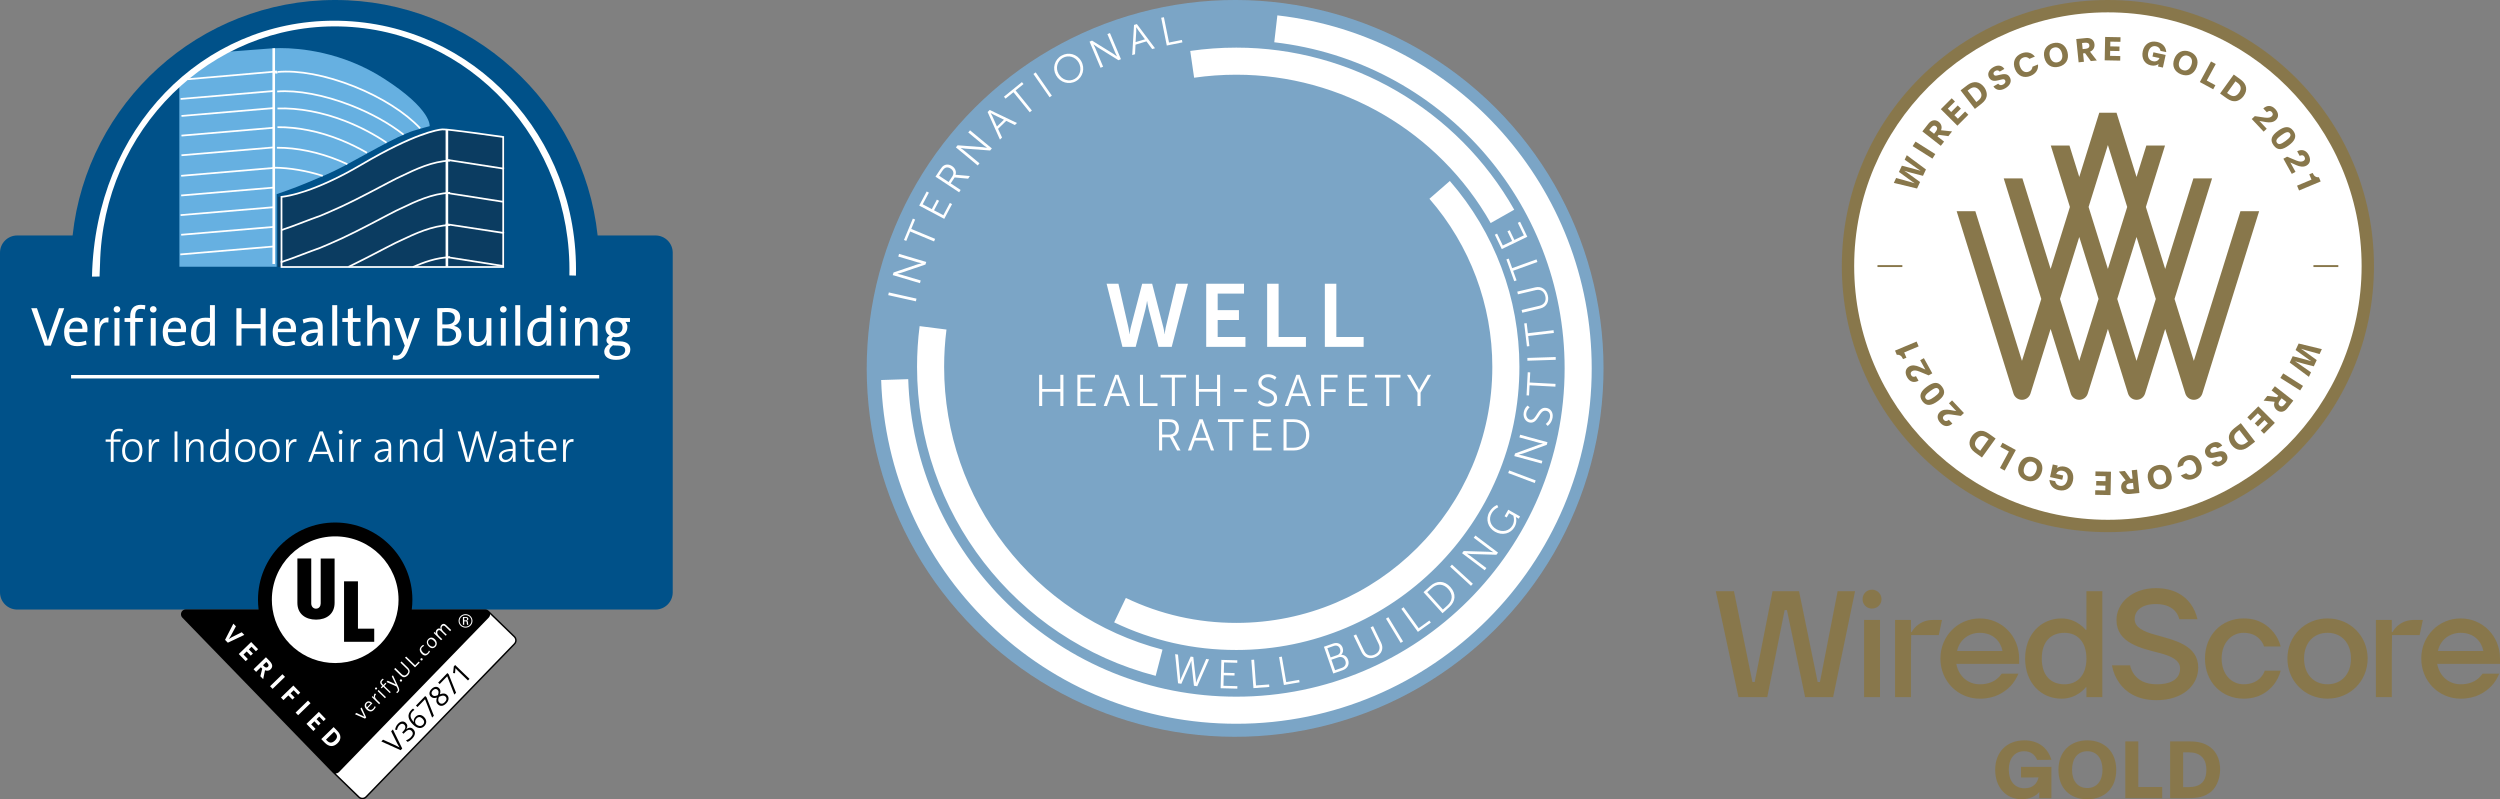 <?xml version="1.0" encoding="UTF-8"?><svg id="a" xmlns="http://www.w3.org/2000/svg" viewBox="0 0 800.757 256"><rect x="0" y="0" width="800.757" height="256" fill="#808080" stroke="none"/><g><path d="M634.131,198.09c-7.032,0-12.61,5.625-12.61,12.851s5.578,12.85,12.61,12.85c4.896,0,7.854-2.036,9.795-3.977,1.115-1.163,1.939-2.521,2.571-4.025h-5.337c-.434,.631-.969,1.213-1.598,1.698-1.116,.922-2.911,1.697-5.431,1.697-3.638,0-6.742-2.425-7.518-6.547h20.124v-1.696c0-7.226-5.578-12.851-12.607-12.851m-7.274,10.425c.775-3.685,3.878-5.818,7.274-5.818,4.412,0,6.739,2.91,7.273,5.818h-14.547Zm41.434-6.788h-.242c-.532-.631-1.212-1.26-1.988-1.794-1.309-.922-3.249-1.843-5.769-1.843-6.548,0-11.64,5.092-11.64,12.851s5.092,12.85,11.64,12.85c2.521,0,4.461-.873,5.769-1.795,.776-.533,1.456-1.163,1.988-1.842h.242v3.151h5.092v-33.944h-5.092v12.365Zm-7.03,17.457c-4.414,0-7.274-2.861-7.274-8.243s2.86-8.244,7.274-8.244c4.122,0,7.03,2.862,7.03,8.244s-2.908,8.243-7.03,8.243m-72.652-29.823h5.576l-7.03,33.944h-8.971l-5.82-27.883h-.729l-5.575,27.883h-9.213l-7.273-33.944h5.819l5.917,29.096h.726l5.723-29.096h8.486l5.965,29.096h.726l5.674-29.096Zm14.043,2.57c0,1.699-1.357,3.007-3.056,3.007s-3.006-1.309-3.006-3.007,1.311-3.055,3.006-3.055,3.056,1.358,3.056,3.055m-5.575,6.644h5.092v24.731h-5.092v-24.731Zm16.797,1.939c-.679,.614-1.196,1.26-1.552,1.94h-.242v-3.879h-5.091v24.73h5.091v-13.335l.074-6.546h8.845l1.022-4.848h-2.91c-2.004,0-3.75,.646-5.236,1.939m97.723,10.421c0,5.044,3.152,8.244,7.03,8.244,2.764,0,4.461-1.067,5.48-2.182,.582-.631,1.018-1.358,1.309-2.182h5.091c-.438,1.697-1.211,3.2-2.23,4.509-1.795,2.183-4.657,4.461-9.651,4.461-7.03,0-12.366-5.333-12.366-12.85s5.336-12.85,12.366-12.85c4.994,0,7.807,2.279,9.651,4.511,1.018,1.309,1.792,2.764,2.23,4.461h-5.333c-.244-.824-.68-1.552-1.263-2.182-.968-1.116-2.569-2.182-5.284-2.182-3.878,0-7.03,3.2-7.03,8.243m89.161,0c0-7.225-5.578-12.85-12.607-12.85s-12.61,5.625-12.61,12.85,5.578,12.85,12.61,12.85c4.896,0,7.854-2.036,9.794-3.976,1.116-1.164,1.941-2.521,2.571-4.025h-5.335c-.435,.631-.97,1.213-1.599,1.697-1.116,.922-2.91,1.698-5.431,1.698-3.638,0-6.742-2.426-7.518-6.547h20.125v-1.697Zm-19.882-2.425c.775-3.685,3.878-5.818,7.274-5.818,4.412,0,6.739,2.91,7.273,5.818h-14.547Zm-76.775,5.334c0,5.577-4.848,10.426-13.335,10.426-6.401,0-10.037-2.764-11.977-5.577-1.164-1.6-1.939-3.491-2.327-5.576h5.818c.244,1.164,.728,2.182,1.408,3.055,1.164,1.503,3.249,3.007,7.079,3.007,5.383,0,7.518-2.182,7.518-5.092,0-2.667-2.862-3.927-6.451-4.897-5.963-1.552-13.917-3.152-13.917-10.62,0-5.286,4.85-10.182,12.608-10.182,5.916,0,9.311,2.521,11.105,4.994,1.067,1.455,1.794,3.103,2.23,4.946h-5.819c-.242-.922-.629-1.698-1.212-2.425-1.018-1.212-2.859-2.425-6.303-2.425-4.606,0-6.788,2.183-6.788,4.85,0,2.619,2.86,3.976,6.449,4.946,5.965,1.746,13.917,3.2,13.917,10.571m41.414-15.76c-7.226,0-12.852,5.625-12.852,12.85s5.626,12.85,12.852,12.85,12.849-5.624,12.849-12.85-5.624-12.85-12.849-12.85m0,21.094c-4.412,0-7.516-3.2-7.516-8.244s3.104-8.243,7.516-8.243,7.515,3.2,7.515,8.243-3.104,8.244-7.515,8.244m22.379-18.67c1.486-1.293,3.231-1.939,5.236-1.939h2.909l-1.022,4.848h-8.844l-.074,6.547v13.336h-5.09v-24.731h5.09v3.88h.243c.356-.68,.873-1.327,1.552-1.941" fill="#88774b"/><path d="M639.065,246.554c0-5.627,3.667-9.421,9.345-9.421,4.404,0,7.511,2.343,8.656,6.238l-4.557,.025c-.764-1.757-2.113-2.775-4.176-2.775-3.081,0-4.914,2.393-4.914,5.882,0,3.615,1.859,5.983,5.016,5.983,2.801,0,4.074-1.578,4.507-3.488-.815,.025-1.502,.025-2.343,.025h-3.259v-3.386h9.726v10.032h-3.896v-.968c0-.407,.025-.764,.025-1.018h-.025c-1.018,1.272-3.004,2.316-5.626,2.316-5.016,0-8.479-3.819-8.479-9.445m20.265,.026c0,5.881,3.692,9.42,9.216,9.42,5.602,0,9.293-3.539,9.293-9.42,0-5.755-3.742-9.447-9.267-9.447s-9.243,3.692-9.243,9.447m14.105,.025c0,3.513-1.832,5.805-4.863,5.805-3.056,0-4.889-2.292-4.889-5.805,0-3.667,1.833-5.983,4.889-5.983,3.03,0,4.863,2.316,4.863,5.983m7.306,9.064h11.814v-3.59h-7.639v-14.615h-4.175v18.204Zm14.358,0h4.48c3.361,0,5.78-.102,7.842-1.528,2.266-1.222,3.692-4.507,3.692-7.638,0-5.576-3.463-8.81-8.86-9.014-.687-.025-1.934-.025-2.623-.025h-4.531v18.204Zm4.175-3.539v-11.152h1.68c.968,0,1.782,.102,2.469,.331,2.113,.688,3.285,2.419,3.285,5.22,0,2.979-1.146,4.633-3.285,5.27-.737,.229-1.654,.332-2.724,.332h-1.426Z" fill="#88774b"/><g><path d="M675.165,0c-47.067,0-85.223,38.156-85.223,85.224s38.155,85.224,85.223,85.224,85.224-38.156,85.224-85.224S722.233,0,675.165,0" fill="#88774b"/><path d="M675.165,3.956c44.812,0,81.268,36.457,81.268,81.268s-36.456,81.268-81.268,81.268-81.267-36.458-81.267-81.268S630.354,3.956,675.165,3.956" fill="#fff"/><path d="M717.619,67.656l-14.932,47.938-6.18-19.844,12.026-38.61h-5.986l-9.033,29-6.181-19.844,6.127-19.672h-5.986l-3.134,10.063-6.411-20.579h-5.528l-6.409,20.578-3.134-10.061h-5.987l6.127,19.67-6.181,19.845-9.033-28.999h-5.987l12.028,38.609-6.181,19.844-14.931-47.938h-5.986l18.189,58.396c.373,1.194,1.477,2.007,2.728,2.007s2.356-.813,2.728-2.007l6.446-20.694,6.446,20.694c.373,1.194,1.478,2.007,2.729,2.007s2.355-.813,2.728-2.007l6.446-20.695,6.447,20.695c.372,1.194,1.477,2.007,2.728,2.007s2.357-.813,2.729-2.007l6.446-20.694,6.445,20.694c.373,1.194,1.477,2.007,2.728,2.007s2.357-.813,2.73-2.007l18.189-58.396h-5.987Zm-51.628,47.938l-6.181-19.844,6.181-19.845,6.181,19.844-6.181,19.845Zm2.993-49.299l6.181-19.844,6.181,19.845-6.181,19.843-6.181-19.844Zm15.355,49.299l-6.181-19.845,6.181-19.844,6.181,19.845-6.181,19.844Z" fill="#88774b"/><g><g><path d="M606.599,58.586l.737-1.578c1.143,.304,2.264,.654,3.418,.962l.813,.218c.689,.184,.875,.258,1.632,.497l.017-.039c-.716-.473-.721-.464-2.093-1.464l-2.885-2.102,.938-2.004,3.283,.852c1.097,.281,2.047,.551,2.638,.748l.018-.039c-.653-.386-.835-.541-1.438-.961l-3.604-2.519,.675-1.445c2.058,1.518,4.087,3.047,6.145,4.564l-.955,2.043-4.191-1.091c-.652-.166-.529-.132-1.722-.504l-.013,.028c.807,.504,.841,.555,1.438,.985l3.559,2.567-.973,2.08c-2.488-.596-4.949-1.203-7.437-1.798" fill="#88774b"/><rect x="615.401" y="44.334" width="1.719" height="7.496" transform="translate(246.374 543.333) rotate(-57.707)" fill="#88774b"/><path d="M615.741,42.089l1.705-2.18c.387-.495,.852-1.09,1.625-1.311,.634-.183,1.317-.034,1.886,.411,1.032,.808,1.086,1.862,.781,2.713l3.517,.369-1.188,1.52-3.105-.419-.394,.503,2.131,1.666-1.052,1.346-5.905-4.618Zm4.339,0c.497-.636,.539-1.215,.017-1.623-.561-.439-1.078-.204-1.633,.506l-.523,.669,1.544,1.208,.594-.76Z" fill="#88774b"/><polygon points="621.653 34.964 625.137 31.481 626.176 32.518 623.892 34.801 624.967 35.876 627.065 33.778 628.088 34.801 625.99 36.899 627.116 38.025 629.429 35.713 630.467 36.751 626.953 40.263 621.653 34.964" fill="#88774b"/><path d="M627.982,28.94l1.479-1.139c.225-.173,.631-.487,.862-.651,1.813-1.29,3.754-1.105,5.156,.714,.787,1.021,1.147,2.452,.715,3.419-.314,.984-1.078,1.624-2.175,2.469l-1.462,1.127-4.575-5.939Zm5.513,3.377c.349-.269,.623-.532,.806-.793,.537-.745,.495-1.573-.253-2.545-.703-.913-1.521-1.184-2.383-.877-.282,.098-.574,.27-.889,.513l-.548,.422,2.802,3.639,.465-.358Z" fill="#88774b"/><path d="M638.497,27.685l1.525-.88c.426,.529,.985,.617,1.657,.229,.599-.347,.826-.877,.563-1.33-.256-.445-.655-.36-1.469-.157l-.518,.13c-1.323,.328-2.435,.413-3.132-.794-.666-1.154-.15-2.504,1.329-3.358,1.416-.817,2.764-.663,3.551,.553l-1.489,.859c-.373-.438-.845-.541-1.435-.201-.544,.315-.687,.76-.466,1.141,.251,.436,.638,.395,1.221,.252l.584-.143c1.495-.367,2.606-.475,3.318,.76,.718,1.243,.124,2.627-1.428,3.522-1.561,.902-3.006,.683-3.81-.584" fill="#88774b"/><path d="M645.419,22.155c-.897-2.194-.047-4.185,2.06-5.047,1.679-.688,3.258-.291,4.302,1.015l-1.733,.721c-.566-.551-1.268-.716-2.035-.402-1.165,.476-1.502,1.646-.93,3.043,.547,1.34,1.604,1.927,2.769,1.45,.727-.297,1.089-.854,1.161-1.563l1.776-.727c.15,1.639-.699,2.972-2.388,3.663-2.106,.862-4.066,.088-4.984-2.154" fill="#88774b"/><path d="M654.825,18.513c-.565-2.303,.57-4.147,2.771-4.687,2.211-.543,4.071,.567,4.636,2.87,.577,2.355-.553,4.133-2.795,4.682-2.211,.543-4.035-.511-4.613-2.865m5.647-1.374c-.36-1.467-1.321-2.214-2.533-1.917-1.222,.3-1.73,1.407-1.37,2.874,.346,1.406,1.304,2.143,2.527,1.843,1.212-.297,1.721-1.394,1.376-2.8" fill="#88774b"/><path d="M665.033,12.505l2.754-.281c.626-.064,1.377-.14,2.071,.263,.571,.332,.937,.927,1.01,1.647,.133,1.304-.589,2.073-1.416,2.442l2.17,2.793-1.919,.195-1.849-2.53-.636,.065,.274,2.691-1.7,.173-.76-7.458Zm3.006,3.129c.803-.082,1.25-.454,1.183-1.111-.073-.71-.6-.919-1.496-.828l-.846,.085,.199,1.95,.96-.097Z" fill="#88774b"/><polygon points="674.284 11.832 679.209 11.929 679.179 13.396 675.951 13.332 675.922 14.852 678.888 14.911 678.859 16.356 675.894 16.298 675.863 17.891 679.132 17.955 679.104 19.422 674.136 19.325 674.284 11.832" fill="#88774b"/><path d="M686.333,16.395c.494-2.265,2.302-3.471,4.588-2.973,1.773,.386,2.818,1.603,2.938,3.271l-1.837-.389c-.153-.775-.607-1.303-1.438-1.483-1.24-.271-2.188,.532-2.494,1.937-.317,1.455,.223,2.571,1.494,2.848,1.128,.245,1.779-.278,2.12-1.009-.33-.062-.607-.122-.945-.195l-1.312-.286,.297-1.363,3.916,.853-.881,4.039-1.568-.343,.085-.389c.036-.164,.078-.305,.1-.407l-.009-.002c-.521,.423-1.412,.669-2.468,.439-2.019-.44-3.078-2.281-2.585-4.546" fill="#88774b"/><path d="M696.442,18.83c.85-2.212,2.833-3.08,4.947-2.269,2.125,.815,3.02,2.787,2.172,4.999-.868,2.261-2.809,3.078-4.963,2.252-2.124-.815-3.022-2.72-2.156-4.982m5.421,2.09c.54-1.41,.177-2.571-.988-3.018-1.174-.451-2.222,.169-2.762,1.58-.518,1.351-.151,2.502,1.024,2.953,1.165,.446,2.208-.165,2.726-1.515" fill="#88774b"/><polygon points="708.2 19.689 709.71 20.511 706.835 25.799 709.598 27.301 708.892 28.6 704.618 26.276 708.2 19.689" fill="#88774b"/><path d="M715.476,23.873l1.513,1.092c.229,.165,.646,.466,.869,.641,1.753,1.367,2.131,3.281,.787,5.143-.755,1.045-2.021,1.798-3.072,1.661-1.032-.021-1.864-.57-2.986-1.38l-1.495-1.079,4.385-6.077Zm-1.663,6.245c.357,.258,.688,.445,.989,.546,.868,.302,1.649,.027,2.366-.968,.675-.935,.7-1.795,.161-2.533-.174-.243-.422-.473-.744-.706l-.561-.405-2.687,3.722,.476,.343Z" fill="#88774b"/><path d="M722.23,37.198c1.18,.185,1.653,.26,3.151,.464,1.203,.164,1.832-.009,2.268-.417,.435-.409,.429-.906,.02-1.342-.494-.528-1.076-.412-1.581,.061l-1.147-1.222c1.199-1.112,2.636-1.081,3.813,.172,1.154,1.231,1.207,2.59,.191,3.543-.817,.767-1.969,.857-3.215,.646-.9-.147-1.392-.274-2.042-.354,.165,.161,.266,.268,.43,.443l1.921,2.048-.992,.932-3.801-4.05,.985-.925Z" fill="#88774b"/><path d="M729.66,41.907c1.73-1.261,3.522-1.881,4.901,.008,1.379,1.89,.241,3.409-1.488,4.67-1.881,1.372-3.483,1.812-4.842-.053-1.36-1.864-.452-3.253,1.43-4.625m2.346,3.287c1.424-1.038,1.979-1.755,1.453-2.476-.525-.72-1.377-.41-2.801,.628-1.381,1.007-1.846,1.67-1.327,2.382,.519,.712,1.293,.472,2.674-.535" fill="#88774b"/><path d="M732.556,50.185c1.099,.469,1.538,.657,2.942,1.221,1.126,.453,1.777,.44,2.299,.15,.522-.29,.638-.773,.348-1.295-.35-.632-.943-.663-1.548-.328l-.813-1.466c1.435-.784,2.821-.403,3.654,1.101,.818,1.476,.538,2.806-.68,3.481-.98,.544-2.12,.349-3.276-.16-.836-.363-1.283-.607-1.893-.843,.121,.196,.192,.324,.309,.535l1.362,2.456-1.192,.661-2.693-4.856,1.182-.656Z" fill="#88774b"/><path d="M740.372,57.529l-.71-1.692,1.092-.458,.065,.155c.386,.919,1.082,1.332,1.926,1.227l.568,1.355-6.914,2.9-.65-1.547,4.623-1.939Z" fill="#88774b"/></g><g><path d="M743.697,111.83l-.737,1.577c-1.143-.303-2.264-.654-3.418-.961l-.813-.218c-.689-.184-.875-.259-1.632-.497l-.017,.038c.716,.473,.721,.464,2.093,1.465l2.885,2.101-.938,2.005-3.283-.852c-1.097-.282-2.047-.552-2.638-.748l-.018,.038c.653,.386,.835,.541,1.438,.962l3.604,2.519-.675,1.444c-2.058-1.517-4.087-3.046-6.145-4.564l.955-2.042,4.191,1.091c.652,.166,.529,.131,1.722,.504l.013-.028c-.807-.505-.841-.555-1.438-.985l-3.559-2.567,.973-2.08c2.488,.595,4.949,1.202,7.437,1.798" fill="#88774b"/><rect x="733.176" y="118.585" width="1.719" height="7.496" transform="translate(238.463 677.473) rotate(-57.707)" fill="#88774b"/><path d="M734.554,128.326l-1.705,2.181c-.387,.495-.852,1.089-1.625,1.311-.634,.183-1.317,.034-1.886-.411-1.032-.808-1.086-1.862-.781-2.713l-3.517-.369,1.188-1.519,3.105,.419,.394-.503-2.131-1.667,1.052-1.346,5.905,4.618Zm-4.339,0c-.497,.636-.539,1.216-.017,1.624,.561,.438,1.078,.204,1.633-.506l.523-.669-1.544-1.207-.594,.76Z" fill="#88774b"/><polygon points="728.643 135.452 725.16 138.935 724.121 137.898 726.404 135.615 725.33 134.54 723.232 136.638 722.209 135.615 724.307 133.517 723.18 132.391 720.868 134.703 719.829 133.665 723.343 130.152 728.643 135.452" fill="#88774b"/><path d="M722.314,141.476l-1.479,1.139c-.225,.172-.631,.486-.862,.65-1.813,1.29-3.754,1.106-5.156-.714-.787-1.021-1.147-2.451-.715-3.419,.314-.984,1.078-1.625,2.174-2.469l1.462-1.126,4.575,5.939Zm-5.513-3.377c-.349,.269-.623,.532-.806,.793-.537,.744-.495,1.572,.253,2.544,.703,.914,1.521,1.184,2.383,.877,.282-.098,.574-.27,.889-.513l.548-.422-2.802-3.638-.465,.358Z" fill="#88774b"/><path d="M711.798,142.731l-1.525,.88c-.426-.529-.985-.617-1.657-.229-.599,.347-.826,.877-.563,1.33,.256,.445,.655,.36,1.469,.157l.518-.13c1.323-.328,2.435-.413,3.132,.794,.666,1.154,.15,2.504-1.329,3.358-1.416,.817-2.764,.663-3.551-.553l1.489-.859c.373,.438,.845,.542,1.435,.201,.544-.315,.687-.76,.466-1.141-.251-.436-.638-.395-1.221-.252l-.584,.143c-1.495,.367-2.606,.475-3.318-.759-.718-1.244-.124-2.628,1.428-3.523,1.561-.902,3.006-.683,3.81,.584" fill="#88774b"/><path d="M704.877,148.261c.897,2.194,.047,4.185-2.06,5.047-1.679,.688-3.258,.291-4.302-1.015l1.733-.721c.566,.551,1.268,.716,2.035,.402,1.165-.476,1.502-1.646,.93-3.043-.547-1.34-1.604-1.927-2.769-1.45-.727,.297-1.089,.854-1.161,1.563l-1.776,.727c-.15-1.639,.699-2.972,2.388-3.663,2.106-.862,4.066-.088,4.984,2.154" fill="#88774b"/><path d="M695.47,151.903c.565,2.303-.571,4.147-2.771,4.687-2.211,.543-4.071-.567-4.636-2.87-.577-2.355,.553-4.133,2.795-4.682,2.211-.543,4.035,.511,4.613,2.865m-5.647,1.374c.36,1.467,1.321,2.215,2.533,1.917,1.222-.3,1.73-1.407,1.37-2.874-.346-1.406-1.304-2.143-2.527-1.843-1.212,.297-1.721,1.394-1.376,2.8" fill="#88774b"/><path d="M685.263,157.911l-2.754,.281c-.626,.063-1.377,.139-2.071-.263-.571-.332-.937-.927-1.01-1.647-.133-1.304,.589-2.073,1.416-2.441l-2.171-2.794,1.919-.195,1.849,2.53,.636-.065-.275-2.691,1.701-.173,.76,7.458Zm-3.006-3.13c-.803,.082-1.249,.454-1.183,1.111,.073,.71,.6,.919,1.496,.828l.845-.086-.199-1.95-.96,.097Z" fill="#88774b"/><polygon points="676.011 158.584 671.086 158.487 671.115 157.02 674.343 157.084 674.373 155.564 671.407 155.505 671.436 154.06 674.401 154.117 674.432 152.525 671.163 152.461 671.191 150.994 676.158 151.091 676.011 158.584" fill="#88774b"/><path d="M663.962,154.02c-.494,2.265-2.302,3.471-4.588,2.973-1.773-.386-2.818-1.603-2.938-3.271l1.837,.389c.153,.775,.607,1.303,1.438,1.483,1.24,.271,2.188-.532,2.494-1.937,.317-1.455-.223-2.571-1.494-2.848-1.128-.245-1.779,.278-2.12,1.009,.33,.062,.607,.122,.945,.195l1.312,.286-.297,1.363-3.916-.853,.881-4.039,1.568,.343-.085,.389c-.036,.164-.078,.305-.1,.408l.009,.002c.521-.423,1.412-.669,2.468-.439,2.019,.441,3.078,2.281,2.585,4.546" fill="#88774b"/><path d="M653.853,151.586c-.85,2.212-2.833,3.08-4.947,2.269-2.125-.815-3.02-2.787-2.172-4.999,.868-2.261,2.809-3.078,4.963-2.252,2.124,.815,3.022,2.72,2.156,4.982m-5.421-2.09c-.54,1.41-.177,2.571,.988,3.018,1.174,.451,2.222-.169,2.762-1.58,.518-1.351,.151-2.502-1.024-2.953-1.165-.446-2.208,.165-2.726,1.515" fill="#88774b"/><polygon points="642.095 150.727 640.584 149.905 643.46 144.617 640.697 143.115 641.403 141.816 645.677 144.14 642.095 150.727" fill="#88774b"/><path d="M634.819,146.542l-1.513-1.092c-.229-.165-.646-.466-.869-.641-1.753-1.367-2.131-3.281-.787-5.143,.755-1.045,2.021-1.798,3.072-1.661,1.032,.021,1.864,.57,2.986,1.38l1.495,1.079-4.385,6.077Zm1.663-6.245c-.357-.258-.688-.445-.989-.546-.868-.302-1.649-.027-2.366,.968-.675,.935-.7,1.796-.161,2.533,.174,.243,.422,.473,.744,.706l.561,.405,2.687-3.723-.476-.343Z" fill="#88774b"/><path d="M628.065,133.218c-1.18-.185-1.653-.26-3.151-.464-1.203-.164-1.832,.009-2.268,.417-.435,.409-.429,.906-.02,1.342,.494,.528,1.076,.412,1.581-.061l1.147,1.222c-1.199,1.112-2.636,1.081-3.813-.172-1.154-1.231-1.207-2.59-.191-3.543,.817-.767,1.969-.857,3.215-.646,.9,.147,1.392,.274,2.042,.354-.165-.161-.266-.268-.43-.443l-1.921-2.048,.992-.932,3.801,4.05-.985,.925Z" fill="#88774b"/><path d="M620.635,128.509c-1.73,1.261-3.522,1.881-4.901-.009-1.379-1.89-.241-3.408,1.488-4.67,1.881-1.372,3.483-1.813,4.842,.052,1.36,1.864,.452,3.254-1.43,4.626m-2.346-3.287c-1.424,1.038-1.979,1.755-1.453,2.475,.525,.721,1.377,.411,2.801-.627,1.381-1.007,1.846-1.67,1.327-2.383-.519-.711-1.293-.472-2.674,.536" fill="#88774b"/><path d="M617.739,120.23c-1.099-.469-1.538-.657-2.942-1.22-1.126-.453-1.777-.44-2.299-.15-.522,.289-.638,.772-.348,1.294,.35,.632,.943,.663,1.548,.328l.813,1.467c-1.435,.783-2.821,.402-3.654-1.101-.818-1.475-.538-2.805,.68-3.48,.98-.544,2.12-.35,3.276,.16,.836,.362,1.283,.607,1.893,.843-.121-.197-.192-.325-.309-.535l-1.362-2.457,1.192-.661,2.693,4.857-1.182,.655Z" fill="#88774b"/><path d="M609.923,112.886l.71,1.692-1.092,.459-.065-.156c-.386-.919-1.082-1.331-1.926-1.227l-.568-1.354,6.914-2.9,.65,1.548-4.623,1.938Z" fill="#88774b"/></g><rect x="741" y="84.914" width="7.968" height=".619" fill="#88774b"/><rect x="601.361" y="84.914" width="7.968" height=".619" fill="#88774b"/></g></g></g><g><path d="M209.96,75.42h-18.535C186.859,33.017,150.958,0,107.342,0S27.824,33.017,23.257,75.42H5.515c-3.046,0-5.515,2.469-5.515,5.515v108.792c0,3.046,2.469,5.515,5.515,5.515H209.96c3.046,0,5.515-2.469,5.515-5.515V80.936c0-3.046-2.469-5.515-5.515-5.515Z" fill="#005189"/><g><path d="M86.499,15.532l-14.456,1.116-14.609,10.119v.448l.033,58.217h31.144v-23.248s5.639-1.892,10.074-3.785h0c4.435-1.892,6.893-2.798,11.574-5.259h0c5.152-2.709,16.994-9.641,22.078-11.23h0c2.37-.741,5.28-1.499,5.28-1.499h0s.824-5.305-14.672-15.261h0c-13.453-8.643-27.077-9.747-33.159-9.747h0c-2.087,0-3.286,.13-3.286,.13" fill="#66b0e1"/><path d="M142.3,41.439c-.031,0-.059,.002-.084,.004h0c-1.795,.143-9.39,1.431-26.512,11.304h0c-16.99,9.797-26.502,10.295-26.648,10.302h0v22.435h72.493V43.876s-16.171-2.375-19.046-2.437h-.202Z" fill="#0b3c61"/><g><path d="M161.46,85.795H89.884v-23.013l.267-.014c.088-.004,8.934-.552,25.433-10.264,16.863-9.926,24.233-11.19,26.091-11.342,1.768-.131,18.82,2.329,19.545,2.434l.24,.035v42.162Zm-71.014-.562h70.452V44.12c-2.127-.307-17.561-2.527-19.177-2.395-1.3,.106-8.659,1.146-25.851,11.266-15.049,8.859-23.819,10.148-25.424,10.317v21.926Z" fill="#fff"/><rect x="88.134" y="22.991" width=".736" height=".562" fill="#fff"/><rect x="60.095" y="23.849" width="28.654" height=".562" transform="translate(-1.815 6.557) rotate(-4.984)" fill="#fff"/><rect x="57.788" y="30.137" width="30.038" height=".562" transform="translate(-2.321 6.296) rotate(-4.874)" fill="#fff"/><rect x="58.067" y="35.583" width="30.038" height=".562" transform="translate(-2.783 6.339) rotate(-4.874)" fill="#fff"/><rect x="58.067" y="41.879" width="30.038" height=".562" transform="translate(-3.318 6.362) rotate(-4.874)" fill="#fff"/><rect x="58.065" y="48.174" width="30.038" height=".562" transform="translate(-3.853 6.385) rotate(-4.874)" fill="#fff"/><rect x="57.97" y="54.756" width="30.038" height=".562" transform="translate(-4.412 6.4) rotate(-4.874)" fill="#fff"/><rect x="57.973" y="61.052" width="30.038" height=".562" transform="translate(-4.947 6.423) rotate(-4.874)" fill="#fff"/><rect x="57.79" y="67.347" width="30.038" height=".562" transform="translate(-5.483 6.431) rotate(-4.874)" fill="#fff"/><rect x="57.975" y="73.643" width="30.038" height=".562" transform="translate(-6.017 6.469) rotate(-4.874)" fill="#fff"/><rect x="57.697" y="79.939" width="30.038" height=".562" transform="translate(-6.553 6.468) rotate(-4.874)" fill="#fff"/><path d="M134.366,41.299c-4.657-4.994-12.312-9.852-21.004-13.33-8.941-3.579-17.859-5.267-24.466-4.632l-.054-.56c6.694-.646,15.707,1.059,24.73,4.67,8.765,3.508,16.495,8.417,21.206,13.468l-.411,.384Z" fill="#fff"/><path d="M129.078,43.327c-4.566-3.585-10.351-6.799-16.732-9.296-8.504-3.329-17.08-4.95-23.544-4.445l-.043-.561c6.54-.51,15.212,1.123,23.792,4.482,6.431,2.517,12.265,5.759,16.874,9.377l-.347,.443Z" fill="#fff"/><path d="M123.643,45.928c-3.826-2.62-8.318-4.979-12.989-6.821-7.283-2.871-15.022-4.324-21.772-4.08l-.02-.562c6.83-.245,14.646,1.22,21.998,4.119,4.709,1.856,9.239,4.235,13.1,6.879l-.318,.464Z" fill="#fff"/><path d="M117.392,49.181c-2.621-1.523-5.416-2.89-8.306-4.065-6.695-2.718-13.867-4.171-20.211-4.101l-.007-.562c6.436-.083,13.668,1.396,20.429,4.142,2.915,1.184,5.734,2.563,8.377,4.099l-.282,.486Z" fill="#fff"/><path d="M111.139,52.837c-.862-.398-1.741-.78-2.615-1.139-6.559-2.691-13.611-4.151-19.835-4.103l-.004-.562c.095-.001,.192-.001,.288-.001,6.234,0,13.24,1.468,19.765,4.145,.881,.362,1.768,.748,2.637,1.149l-.235,.511Z" fill="#fff"/><path d="M103.285,56.595c-5.117-1.634-10.566-2.56-15.342-2.607l.005-.562c4.831,.047,10.339,.983,15.508,2.633l-.171,.536Z" fill="#fff"/><rect x="151.923" y="43.246" width=".562" height="18.717" transform="translate(76.947 194.977) rotate(-81.205)" fill="#fff"/><rect x="151.645" y="53.917" width=".562" height="18.535" transform="translate(66.042 203.534) rotate(-81.118)" fill="#fff"/><rect x="151.831" y="63.759" width=".562" height="18.901" transform="translate(56.716 212.483) rotate(-81.291)" fill="#fff"/><rect x="151.923" y="74.613" width=".562" height="18.351" transform="translate(45.706 221.065) rotate(-81.029)" fill="#fff"/><path d="M90.192,73.98l-.177-.534c2.375-.788,4.762-1.698,7.071-2.579,1.763-.672,3.586-1.368,5.405-2.009,.829-.326,1.714-.701,2.774-1.177,5.811-2.465,11.553-5.496,17.105-8.428l1.815-.958c.825-.435,1.678-.885,2.52-1.302l1.396-.667c5.031-2.413,10.234-4.908,16.038-5.148l.023,.562c-5.688,.235-10.609,2.594-15.818,5.093l-1.393,.666c-.832,.411-1.682,.86-2.503,1.293l-1.815,.958c-5.562,2.937-11.314,5.973-17.143,8.446-1.063,.477-1.956,.855-2.803,1.188-1.822,.643-3.641,1.337-5.401,2.008-2.314,.883-4.707,1.796-7.094,2.587Z" fill="#fff"/><path d="M90.007,84.282l-.177-.534c2.383-.788,4.778-1.698,7.094-2.579,1.77-.672,3.6-1.368,5.425-2.01,.832-.326,1.72-.702,2.784-1.177,5.828-2.464,11.585-5.493,17.153-8.422l1.81-.952c.835-.439,1.698-.893,2.55-1.313l1.4-.668c5.048-2.413,10.268-4.908,16.092-5.148l.023,.562c-5.708,.235-10.645,2.595-15.873,5.093l-1.398,.666c-.842,.415-1.702,.867-2.534,1.305l-1.81,.952c-5.578,2.934-11.346,5.969-17.191,8.44-1.067,.477-1.962,.855-2.812,1.189-1.828,.643-3.655,1.337-5.421,2.009-2.322,.882-4.722,1.794-7.117,2.586Z" fill="#fff"/><path d="M111.764,85.723l-.244-.507c3.53-1.701,7.084-3.552,10.52-5.341l1.855-.965c.843-.439,1.715-.893,2.576-1.313l1.414-.668c5.1-2.413,10.373-4.907,16.255-5.147l.023,.562c-5.768,.235-10.756,2.595-16.037,5.094l-1.412,.666c-.85,.415-1.719,.867-2.559,1.304l-1.855,.965c-3.44,1.791-6.997,3.644-10.535,5.349Z" fill="#fff"/><path d="M132.335,85.799l-.226-.515c3.373-1.477,7.44-3.011,12.03-3.198l.023,.562c-4.497,.183-8.502,1.696-11.827,3.152Z" fill="#fff"/><polygon points="88.096 84.57 87.263 84.57 87.263 15.472 88.096 15.432 88.096 84.57" fill="#fff"/><rect x="142.724" y="41.536" width=".833" height="43.962" fill="#fff"/></g></g><g><g><path d="M16.278,110.713h-1.99l-4.283-11.994h1.83l2.683,7.8c.266,.746,.568,1.759,.799,2.612h.018c.231-.817,.533-1.812,.835-2.683l2.701-7.729h1.706l-4.3,11.994Z" fill="#fff"/><path d="M27.739,110.34c-.959,.337-1.99,.533-3.021,.533-2.719,0-4.176-1.421-4.176-4.531,0-2.63,1.475-4.62,3.98-4.62,2.47,0,3.501,1.652,3.501,3.643,0,.55-.054,1.048-.054,1.048h-5.774c-.036,2.168,.852,3.181,2.719,3.181,.87,0,1.741-.16,2.612-.48l.213,1.226Zm-1.35-5.047c.036-1.528-.728-2.363-1.972-2.363-1.155,0-2.025,.835-2.203,2.363h4.176Z" fill="#fff"/><path d="M34.705,103.304c-1.866-.338-2.754,1.03-2.754,3.856v3.554h-1.599v-8.831h1.546c0,.551-.054,1.368-.196,2.097h.036c.373-1.226,1.279-2.434,3.039-2.257l-.071,1.581Z" fill="#fff"/><path d="M37.46,100.123c-.587,0-1.066-.444-1.066-1.031s.479-1.048,1.066-1.048,1.066,.462,1.066,1.048c0,.569-.479,1.031-1.066,1.031Zm-.8,10.59v-8.831h1.599v8.831h-1.599Z" fill="#fff"/><path d="M45.758,103.126h-2.452v7.587h-1.599v-7.587h-1.812v-1.244h1.812v-.55c0-2.541,1.28-3.696,3.43-3.696,.711,0,1.421,.143,1.421,.143l-.142,1.35s-.657-.196-1.315-.196c-1.244,0-1.795,.711-1.795,2.292v.657h2.452v1.244Z" fill="#fff"/><path d="M49.085,100.123c-.587,0-1.066-.444-1.066-1.031s.479-1.048,1.066-1.048,1.066,.462,1.066,1.048c0,.569-.479,1.031-1.066,1.031Zm-.8,10.59v-8.831h1.599v8.831h-1.599Z" fill="#fff"/><path d="M59.32,110.34c-.959,.337-1.99,.533-3.021,.533-2.719,0-4.176-1.421-4.176-4.531,0-2.63,1.475-4.62,3.98-4.62,2.47,0,3.501,1.652,3.501,3.643,0,.55-.054,1.048-.054,1.048h-5.774c-.036,2.168,.852,3.181,2.719,3.181,.87,0,1.741-.16,2.612-.48l.213,1.226Zm-1.35-5.047c.036-1.528-.728-2.363-1.972-2.363-1.155,0-2.025,.835-2.203,2.363h4.176Z" fill="#fff"/><path d="M67.282,110.713c0-.497,.035-1.279,.142-1.794l-.036-.018c-.48,1.19-1.563,1.972-2.95,1.972-2.185,0-3.252-1.581-3.252-4.158,0-3.056,1.723-4.958,4.584-4.958,.462,0,.924,.018,1.475,.089v-4.105h1.581v12.971h-1.546Zm-.036-7.498c-.551-.124-1.066-.196-1.581-.196-1.67,0-2.79,1.013-2.79,3.554,0,1.901,.604,2.985,1.937,2.985,1.51,0,2.434-1.67,2.434-3.501v-2.843Z" fill="#fff"/><path d="M83.469,110.713v-5.526h-6.112v5.526h-1.635v-11.994h1.635v5.082h6.112v-5.082h1.634v11.994h-1.634Z" fill="#fff"/><path d="M94.539,110.34c-.959,.337-1.99,.533-3.021,.533-2.719,0-4.176-1.421-4.176-4.531,0-2.63,1.475-4.62,3.98-4.62,2.47,0,3.501,1.652,3.501,3.643,0,.55-.054,1.048-.054,1.048h-5.774c-.036,2.168,.852,3.181,2.719,3.181,.87,0,1.741-.16,2.612-.48l.213,1.226Zm-1.35-5.047c.036-1.528-.728-2.363-1.972-2.363-1.155,0-2.025,.835-2.203,2.363h4.176Z" fill="#fff"/><path d="M101.861,110.713c0-.622,0-1.261,.089-1.759h-.036c-.426,1.084-1.546,1.919-3.003,1.919s-2.452-.959-2.452-2.381c0-1.901,1.937-3.039,5.313-3.039v-.479c0-1.333-.48-2.008-1.866-2.008-.835,0-1.866,.267-2.683,.622l-.284-1.244c.941-.373,2.061-.621,3.145-.621,2.488,0,3.287,1.172,3.287,3.074v3.376c0,.835,.018,1.777,.053,2.541h-1.563Zm-.089-4.14c-2.896,0-3.732,.799-3.732,1.688,0,.764,.533,1.351,1.351,1.351,1.421,0,2.381-1.422,2.381-2.772v-.266Z" fill="#fff"/><path d="M106.41,110.713v-12.971h1.599v12.971h-1.599Z" fill="#fff"/><path d="M115.544,110.66c-.516,.124-1.191,.195-1.741,.195-1.813,0-2.381-.746-2.381-2.683v-5.047h-1.777v-1.244h1.777v-2.861l1.599-.444v3.305h2.452v1.244h-2.452v4.656c0,1.332,.266,1.723,1.208,1.723,.426,0,.853-.071,1.19-.142l.125,1.297Z" fill="#fff"/><path d="M123.238,110.713v-5.686c0-1.244-.338-1.99-1.51-1.99-1.457,0-2.505,1.493-2.505,3.447v4.229h-1.599v-12.971h1.599v4.194c0,.568-.036,1.279-.16,1.759l.036,.017c.515-1.208,1.599-1.99,3.074-1.99,2.025,0,2.665,1.261,2.665,2.825v6.166h-1.599Z" fill="#fff"/><path d="M130.969,111.46c-1.03,2.825-2.239,3.785-4.229,3.785-.48,0-.995-.106-.995-.106l.16-1.386s.533,.142,1.048,.142c.977,0,1.67-.515,2.328-2.221l.355-.959-3.341-8.831h1.83l1.67,4.62c.284,.852,.479,1.546,.693,2.257h.017c.16-.64,.498-1.652,.853-2.736l1.421-4.14h1.724l-3.536,9.578Z" fill="#fff"/><path d="M140.048,98.719s1.67-.071,3.27-.071c2.807,0,4.069,1.155,4.069,2.967,0,1.244-.728,2.31-1.99,2.754v.017c1.457,.285,2.399,1.262,2.399,2.772,0,1.581-1.155,3.607-4.691,3.607-.853,0-1.883-.035-3.056-.053v-11.994Zm1.635,5.189c.337,.018,.657,.018,1.226,.018,1.848,0,2.772-.747,2.772-2.061,0-1.066-.569-1.919-2.523-1.919-.444,0-1.013,.036-1.475,.053v3.909Zm0,5.455c.319,.053,1.03,.089,1.546,.089,1.99,0,2.843-.96,2.843-2.186,0-1.35-.906-2.114-3.181-2.114-.285,0-.924,0-1.208,.018v4.194Z" fill="#fff"/><path d="M155.847,110.713c0-.533,.035-1.332,.142-1.866h-.036c-.515,1.208-1.599,2.025-3.11,2.025-2.025,0-2.648-1.261-2.648-2.825v-6.166h1.581v5.686c0,1.244,.356,1.99,1.51,1.99,1.457,0,2.505-1.492,2.505-3.447v-4.229h1.599v8.831h-1.546Z" fill="#fff"/><path d="M161.214,100.123c-.587,0-1.066-.444-1.066-1.031s.479-1.048,1.066-1.048,1.066,.462,1.066,1.048c0,.569-.479,1.031-1.066,1.031Zm-.8,10.59v-8.831h1.599v8.831h-1.599Z" fill="#fff"/><path d="M165.034,110.713v-12.971h1.599v12.971h-1.599Z" fill="#fff"/><path d="M175.004,110.713c0-.497,.035-1.279,.142-1.794l-.036-.018c-.48,1.19-1.563,1.972-2.95,1.972-2.185,0-3.252-1.581-3.252-4.158,0-3.056,1.723-4.958,4.584-4.958,.462,0,.924,.018,1.475,.089v-4.105h1.581v12.971h-1.546Zm-.036-7.498c-.551-.124-1.066-.196-1.581-.196-1.67,0-2.79,1.013-2.79,3.554,0,1.901,.604,2.985,1.937,2.985,1.51,0,2.434-1.67,2.434-3.501v-2.843Z" fill="#fff"/><path d="M180.37,100.123c-.587,0-1.066-.444-1.066-1.031s.479-1.048,1.066-1.048,1.066,.462,1.066,1.048c0,.569-.479,1.031-1.066,1.031Zm-.8,10.59v-8.831h1.599v8.831h-1.599Z" fill="#fff"/><path d="M189.806,110.713v-5.668c0-1.262-.338-2.008-1.51-2.008-1.439,0-2.505,1.475-2.505,3.447v4.229h-1.599v-8.831h1.546c0,.533-.036,1.333-.142,1.866h.035c.515-1.208,1.599-2.025,3.11-2.025,1.972,0,2.665,1.19,2.665,2.861v6.13h-1.599Z" fill="#fff"/><path d="M200.344,103.126c.408,.409,.604,.977,.604,1.563,0,1.848-1.244,3.305-3.607,3.305-.337,0-.639-.036-.888-.124-.373,.23-.568,.515-.568,.764,0,.373,.337,.622,1.386,.658l1.422,.053c2.132,.071,3.198,1.013,3.198,2.594,0,1.919-1.777,3.323-4.584,3.323-2.328,0-3.767-.942-3.767-2.612,0-1.012,.675-1.866,1.51-2.399-.533-.284-.8-.728-.8-1.279,0-.586,.338-1.119,.977-1.51-.888-.533-1.297-1.457-1.297-2.452,0-1.848,1.244-3.287,3.625-3.287,.639,0,1.243,.124,1.812,.159h2.416v1.244h-1.439Zm-3.998,7.463c-.764,.515-1.173,1.137-1.173,1.777,0,1.084,.924,1.67,2.363,1.67,1.812,0,2.719-.799,2.719-1.883,0-1.475-1.528-1.457-3.465-1.51-.16,0-.302-.018-.444-.053Zm1.101-7.676c-1.244,0-1.972,.817-1.972,1.954s.728,1.954,1.972,1.954c1.226,0,1.954-.817,1.954-1.954s-.71-1.954-1.954-1.954Z" fill="#fff"/></g><path d="M29.464,88.59l2.426-.008,.15-4.034C33.004,41.45,67.44,7.525,108.953,8.471h0c41.513,.945,74.385,36.649,73.421,79.748h0l2.104,.064c.999-44.686-32.867-80.655-75.675-81.63h0c-.593-.014-1.179-.02-1.77-.02h0c-42.009,.003-76.499,34.163-77.569,81.957" fill="#fff"/><rect x="22.762" y="120.111" width="169.159" height="1.111" fill="#fff"/><g><path d="M38.598,141.48h-2.209v6.454h-.909v-6.454h-1.646v-.722h1.646v-.462c0-2.036,1.025-2.974,2.685-2.974,.578,0,1.17,.13,1.17,.13l-.087,.78s-.592-.159-1.184-.159c-1.17,0-1.675,.693-1.675,2.18v.505h2.209v.722Z" fill="#fff"/><path d="M42.251,148.05c-1.892,0-3.133-1.17-3.133-3.639,0-2.093,1.155-3.768,3.364-3.768,1.892,0,3.133,1.17,3.133,3.639,0,2.094-1.155,3.768-3.364,3.768Zm.13-6.671c-1.4,0-2.324,1.011-2.324,2.975,0,1.877,.866,2.946,2.296,2.946,1.299,0,2.325-.895,2.325-2.96,0-1.877-.867-2.96-2.296-2.96Z" fill="#fff"/><path d="M50.971,141.538c-1.632-.26-2.412,1.04-2.412,3.537v2.859h-.909v-7.176h.924c0,.505-.057,1.242-.188,1.877l.029,.014c.274-1.068,1.025-2.195,2.599-1.992l-.043,.881Z" fill="#fff"/><path d="M55.909,147.934v-9.746h.924v9.746h-.924Z" fill="#fff"/><path d="M64.284,147.934v-4.649c0-1.198-.332-1.906-1.459-1.906-1.357,0-2.31,1.314-2.31,3.133v3.422h-.909v-7.176h.924c0,.505-.043,1.228-.13,1.675l.029,.015c.404-1.098,1.328-1.805,2.599-1.805,1.646,0,2.166,1.011,2.166,2.31v4.982h-.909Z" fill="#fff"/><path d="M72.326,147.934c0-.462,.043-1.198,.13-1.646l-.029-.015c-.404,1.083-1.343,1.776-2.498,1.776-1.79,0-2.657-1.285-2.657-3.379,0-2.585,1.444-3.999,3.653-3.999,.448,0,.895,.029,1.415,.086v-3.364h.91v10.54h-.924Zm.014-6.353c-.52-.13-1.025-.188-1.502-.188-1.574,0-2.599,.938-2.599,3.191,0,1.704,.578,2.729,1.834,2.729,1.43,0,2.267-1.603,2.267-3.191v-2.541Z" fill="#fff"/><path d="M78.418,148.05c-1.892,0-3.133-1.17-3.133-3.639,0-2.093,1.155-3.768,3.364-3.768,1.892,0,3.133,1.17,3.133,3.639,0,2.094-1.155,3.768-3.364,3.768Zm.13-6.671c-1.4,0-2.324,1.011-2.324,2.975,0,1.877,.866,2.946,2.296,2.946,1.299,0,2.325-.895,2.325-2.96,0-1.877-.867-2.96-2.296-2.96Z" fill="#fff"/><path d="M86.215,148.05c-1.892,0-3.133-1.17-3.133-3.639,0-2.093,1.155-3.768,3.364-3.768,1.892,0,3.133,1.17,3.133,3.639,0,2.094-1.155,3.768-3.364,3.768Zm.13-6.671c-1.4,0-2.324,1.011-2.324,2.975,0,1.877,.866,2.946,2.296,2.946,1.299,0,2.325-.895,2.325-2.96,0-1.877-.867-2.96-2.296-2.96Z" fill="#fff"/><path d="M94.936,141.538c-1.632-.26-2.412,1.04-2.412,3.537v2.859h-.909v-7.176h.924c0,.505-.057,1.242-.188,1.877l.029,.014c.274-1.068,1.025-2.195,2.599-1.992l-.043,.881Z" fill="#fff"/><path d="M105.967,147.934l-.881-2.498h-4.491l-.895,2.498h-.982l3.653-9.746h1.04l3.624,9.746h-1.068Zm-2.686-7.465l-.433-1.314h-.015c-.13,.404-.274,.837-.433,1.285l-1.544,4.259h3.97l-1.545-4.23Z" fill="#fff"/><path d="M109.114,139.083c-.361,0-.65-.289-.65-.65s.289-.65,.65-.65,.65,.274,.65,.65c0,.347-.289,.65-.65,.65Zm-.462,8.851v-7.176h.909v7.176h-.909Z" fill="#fff"/><path d="M115.655,141.538c-1.632-.26-2.412,1.04-2.412,3.537v2.859h-.909v-7.176h.924c0,.505-.058,1.242-.188,1.877l.029,.014c.274-1.068,1.025-2.195,2.599-1.992l-.043,.881Z" fill="#fff"/><path d="M124.404,147.934c0-.578,.015-1.155,.087-1.574l-.029-.015c-.347,.939-1.285,1.704-2.541,1.704-1.112,0-1.95-.708-1.95-1.863,0-1.429,1.516-2.426,4.418-2.426v-.476c0-1.257-.404-1.906-1.689-1.906-.693,0-1.516,.217-2.18,.505l-.174-.736c.736-.289,1.588-.505,2.455-.505,1.862,0,2.498,.982,2.498,2.498v2.57c0,.736,.014,1.574,.029,2.223h-.924Zm-.015-3.48c-2.714,0-3.494,.78-3.494,1.588,0,.722,.491,1.257,1.257,1.257,1.343,0,2.238-1.357,2.238-2.628v-.217Z" fill="#fff"/><path d="M132.764,147.934v-4.649c0-1.198-.332-1.906-1.458-1.906-1.357,0-2.31,1.314-2.31,3.133v3.422h-.909v-7.176h.924c0,.505-.043,1.228-.13,1.675l.029,.015c.404-1.098,1.328-1.805,2.599-1.805,1.646,0,2.166,1.011,2.166,2.31v4.982h-.91Z" fill="#fff"/><path d="M140.806,147.934c0-.462,.043-1.198,.13-1.646l-.029-.015c-.404,1.083-1.343,1.776-2.498,1.776-1.791,0-2.657-1.285-2.657-3.379,0-2.585,1.444-3.999,3.653-3.999,.447,0,.895,.029,1.415,.086v-3.364h.91v10.54h-.924Zm.014-6.353c-.52-.13-1.025-.188-1.502-.188-1.574,0-2.599,.938-2.599,3.191,0,1.704,.578,2.729,1.834,2.729,1.43,0,2.267-1.603,2.267-3.191v-2.541Z" fill="#fff"/><path d="M156.457,147.934h-1.169l-2.108-7.176c-.13-.419-.245-.881-.318-1.299h-.029c-.086,.462-.173,.881-.289,1.299l-2.05,7.176h-1.198l-2.714-9.746h.996l1.949,7.032c.174,.693,.303,1.256,.419,1.862h.015c.116-.606,.246-1.213,.419-1.79l2.036-7.104h.939l2.137,7.234c.159,.52,.303,1.112,.405,1.661h.014c.101-.505,.188-.953,.318-1.444l2.022-7.451h.909l-2.7,9.746Z" fill="#fff"/><path d="M164.239,147.934c0-.578,.015-1.155,.087-1.574l-.029-.015c-.347,.939-1.285,1.704-2.541,1.704-1.112,0-1.95-.708-1.95-1.863,0-1.429,1.516-2.426,4.418-2.426v-.476c0-1.257-.404-1.906-1.689-1.906-.693,0-1.516,.217-2.18,.505l-.174-.736c.736-.289,1.588-.505,2.455-.505,1.862,0,2.498,.982,2.498,2.498v2.57c0,.736,.014,1.574,.029,2.223h-.924Zm-.015-3.48c-2.714,0-3.494,.78-3.494,1.588,0,.722,.491,1.257,1.257,1.257,1.343,0,2.238-1.357,2.238-2.628v-.217Z" fill="#fff"/><path d="M171.213,147.891c-.389,.087-.909,.144-1.328,.144-1.386,0-1.819-.635-1.819-2.093v-4.462h-1.603v-.722h1.603v-2.426l.91-.245v2.671h2.18v.722h-2.18v4.172c0,1.227,.231,1.588,1.112,1.588,.375,0,.751-.043,1.025-.116l.101,.765Z" fill="#fff"/><path d="M177.999,147.616c-.736,.26-1.531,.433-2.368,.433-2.123,0-3.263-1.155-3.263-3.682,0-2.137,1.155-3.726,3.104-3.726,1.964,0,2.758,1.343,2.758,2.888,0,.376-.029,.693-.029,.693h-4.88c-.043,2.123,.794,3.061,2.44,3.061,.693,0,1.386-.13,2.093-.39l.145,.722Zm-.736-4.072c.029-1.386-.679-2.18-1.848-2.18-1.069,0-1.877,.751-2.05,2.18h3.899Z" fill="#fff"/><path d="M183.673,141.538c-1.632-.26-2.412,1.04-2.412,3.537v2.859h-.909v-7.176h.924c0,.505-.058,1.242-.188,1.877l.029,.014c.274-1.068,1.025-2.195,2.599-1.992l-.043,.881Z" fill="#fff"/></g></g><g><g><path d="M164.907,203.764l-8.263-8.013c-.043-.046-.093-.08-.141-.122-.279-.275-.664-.438-1.085-.438h-23.523c.128-1.017,.195-2.054,.195-3.102,0-13.659-11.071-24.727-24.727-24.727s-24.727,11.072-24.727,24.727c0,1.055,.065,2.089,.195,3.106h-23.314c-.859,0-1.551,.692-1.551,1.555,0,.412,.165,.79,.428,1.065l.039,.046,47.931,49.436,.009,.009c.022,.022,.043,.043,.072,.065,.026,.028,.048,.059,.076,.084l8.262,8.015c.348,.343,.81,.529,1.297,.529,.51,0,.987-.199,1.337-.564l47.531-49.02c.347-.36,.534-.826,.525-1.323-.004-.52-.206-.982-.566-1.329h0Z"/><path d="M107.364,171.8c11.204,0,20.289,9.085,20.289,20.289,0,1.059-.08,2.094-.237,3.106-1.492,9.733-9.902,17.183-20.052,17.183s-18.558-7.45-20.054-17.183c-.156-1.013-.237-2.047-.237-3.102,.007-11.212,9.087-20.293,20.291-20.293h0Z" fill="#fff"/><path d="M164.619,206.078l-47.53,49.019c-.267,.271-.623,.428-1.005,.428-.364,0-.711-.143-.978-.397l-7.61-7.377c.419-.011,.792-.178,1.067-.449l.009-.004,47.922-49.427,.069-.076c.254-.275,.414-.644,.414-1.05,0-.008-.004-.017-.004-.031l7.614,7.384c.267,.263,.419,.608,.428,.987,.004,.373-.135,.722-.397,.993h0Z" fill="#fff"/></g><path d="M107,234.395l-2.582,2.506,.352,.36c.785,.809,1.612,.792,2.484-.048,.852-.826,.909-1.618,.18-2.368l-.434-.449Zm-21.44-22.111l-.25-.252-1.07,1.04,.263,.271c.256,.267,.493,.416,.701,.462,.21,.039,.414-.033,.601-.215,.187-.18,.258-.378,.213-.581-.043-.217-.195-.453-.458-.724h0Zm53.627-5.46c.378-.378,.421-.99-.237-1.599-.564-.564-1.128-.657-1.599-.187-.33,.329-.423,.991,.187,1.599,.612,.564,1.226,.657,1.649,.187h0Zm-20.482,18.549c-.378-.378-.848-.423-1.176-.046-.33,.33-.33,.8,0,1.228l1.176-1.182Zm20.53-22.972c.143,.187,.33,.377,.47,.564-.234-.47-.14-.991,.237-1.364,.564-.52,1.035-.284,1.226-.093-.143-.284-.237-.893,.234-1.364,.423-.421,.943-.47,1.458,.05l1.649,1.599-.33,.378-1.505-1.462c-.328-.328-.657-.471-.989-.141-.38,.328-.33,1.035,.284,1.649l1.128,1.082-.33,.33-1.505-1.458c-.33-.328-.657-.521-.991-.141-.378,.377-.284,1.082,.284,1.647l1.13,1.085-.423,.284-2.353-2.306,.328-.336Zm-2.07,2.303c.519-.564,1.319-.755,2.167,.093,.657,.707,.8,1.649,.143,2.356-.614,.614-1.414,.658-2.165-.143-.666-.657-.852-1.598-.145-2.306h0Zm-2.212,2.306c.187-.186,.377-.377,.611-.47l.284,.33c-.187,.093-.421,.234-.611,.42-.521,.473-.378,1.085,.186,1.649,.471,.471,.992,.707,1.555,.143,.187-.187,.328-.471,.421-.707l.33,.284c-.093,.187-.28,.521-.564,.801-.52,.518-1.228,.798-2.071-.05-.755-.751-.896-1.642-.141-2.4h0Zm.328,4.43c-.141,.143-.378,.143-.519,0-.143-.141-.143-.378,0-.519,.141-.143,.378-.143,.519,0,.143,.141,.143,.378,0,.519h0Zm-5.18-1.132l2.874,2.781,1.13-1.178,.328,.329-1.505,1.505-3.204-3.104,.378-.334Zm-1.505,1.555l1.976,1.932c.85,.799,.85,1.649,.05,2.497-.991,.99-1.692,.612-2.26,.093l-2.12-2.071,.378-.378,2.07,2.026c.47,.423,.991,.657,1.648-.048,.564-.566,.614-1.131-.046-1.694l-2.024-1.976,.328-.381Zm.093,6.358c-.141,.141-.378,.141-.521,0-.141-.143-.141-.38,0-.516,.143-.143,.33-.143,.521,0,.143,.137,.143,.373,0,.516h0Zm-1.505,2.02l-.191-.378-3.2-1.412,.378-.423,1.835,.801c.329,.143,.52,.236,.75,.377-.093-.187-.284-.564-.471-.941l-.798-1.599,.378-.378,1.646,3.532c.471,.989,.521,1.412,0,1.933-.093,.093-.234,.187-.327,.284l-.284-.378c.141-.093,.234-.143,.328-.187,.284-.288,.284-.57-.043-1.232h0Zm-10.734,8.805l-.991-2.069,.378-.378,1.462,3.204-.378,.378-3.204-1.414,.377-.421,2.072,.942c.187,.093,.377,.187,.564,.284-.093-.195-.187-.332-.28-.525h0Zm.751-4.002c.657-.611,1.364-.471,1.883,.046,.046,.048,.143,.093,.187,.191l-1.505,1.555c.657,.705,1.226,.705,1.741,.187,.234-.28,.421-.566,.521-.851l.328,.284c-.141,.287-.328,.614-.614,.894-.657,.707-1.412,.707-2.303-.093-.707-.657-.85-1.55-.237-2.212h0Zm1.883-1.785l.329-.329c.141,.143,.328,.377,.521,.614-.237-.423-.33-1.035,.191-1.458l.328,.378c-.564,.423-.421,1.085,.377,1.835l.942,.894-.328,.377-2.36-2.31Zm1.135-2.967c.141-.143,.328-.143,.47,0,.141,.141,.141,.327,0,.47-.143,.141-.329,.141-.47,0-.143-.143-.143-.33,0-.47h0Zm.722,1.047l.33-.336,2.358,2.299-.328,.339-2.36-2.302Zm1.818-1.377l-.516,.52-.284-.284,.521-.521-.187-.141c-.657-.657-.657-1.271-.093-1.835,.143-.093,.284-.236,.423-.329l.284,.329c-.187,.093-.284,.187-.423,.328-.378,.38-.328,.753,.143,1.178l.187,.187,.657-.705,.284,.284-.657,.705,2.07,2.026-.33,.284-2.078-2.026Zm-50.67-15.015l2.659-5.193,.826,.848-1.638,3.035c-.1,.178-.223,.378-.36,.599-.143,.224-.245,.378-.308,.458,.187-.141,.542-.354,1.071-.644l3.091-1.536,.826,.848-5.273,2.497-.896-.911Zm8.23,5.056l-1.302-1.343-1.022,.991,1.402,1.445-.694,.675-2.217-2.285,3.967-3.841,2.213,2.282-.69,.672-1.399-1.445-.87,.844,1.301,1.343-.69,.661Zm4.572,4.69c-.317,1.462-.516,2.408-.596,2.84l-.905-.933,.603-2.421-.436-.449-1.523,1.475-.814-.844,3.963-3.844,1.123,1.156c.525,.538,.814,1.035,.868,1.484,.052,.449-.122,.865-.516,1.252-.237,.228-.501,.364-.809,.414-.31,.048-.631,.004-.959-.13h0Zm1.612,5.115l3.967-3.848,.818,.839-3.968,3.848-.817-.84Zm7.171,4.265l-1.306-1.343-1.568,1.52-.8-.826,3.967-3.848,2.204,2.276-.69,.67-1.399-1.449-1.022,.991,1.306,1.347-.692,.661Zm1.008,4.172l3.968-3.844,.816,.84-3.966,3.844-.818-.84Zm7.321,4.126l-1.302-1.341-1.022,.992,1.399,1.442-.694,.675-2.217-2.282,3.967-3.848,2.213,2.284-.688,.67-1.399-1.442-.872,.844,1.302,1.341-.687,.666Zm4.074,6.594c-.707-.037-1.399-.406-2.085-1.107l-1.087-1.123,3.965-3.844,1.208,1.243c.627,.649,.948,1.317,.952,2.005,.004,.69-.299,1.332-.915,1.924-.649,.635-1.33,.937-2.039,.902h0Zm58.543-32.885" fill="#fff"/><path d="M125.287,234.234l.555-.575,2.997,6.094-.511,.528-6.185-2.79,.547-.566,3.994,1.815c.459,.208,.884,.433,1.274,.673-.266-.403-.51-.829-.729-1.276l-1.941-3.902Zm4.691-2.694c.293,.284,.453,.598,.48,.942,.028,.345-.073,.698-.3,1.061l.025,.024c.402-.324,.784-.484,1.144-.48s.694,.153,1,.449c.438,.423,.627,.9,.571,1.432-.059,.531-.358,1.077-.898,1.636-.234,.243-.467,.448-.7,.615-.232,.167-.486,.301-.762,.403l-.497-.479c.291-.104,.572-.244,.841-.42,.268-.176,.499-.364,.694-.565,.767-.794,.838-1.492,.217-2.093-.557-.538-1.259-.369-2.105,.507l-.437,.452-.449-.434,.444-.459c.346-.358,.54-.719,.585-1.08,.043-.362-.075-.68-.355-.951-.225-.216-.475-.309-.752-.279s-.542,.178-.797,.442c-.194,.201-.35,.417-.467,.648-.117,.231-.214,.531-.287,.901l-.607-.076c.034-.332,.127-.663,.28-.99,.153-.329,.361-.629,.624-.901,.431-.446,.869-.695,1.311-.745,.444-.05,.843,.097,1.2,.441Zm2.405,.61c-.902-.872-1.409-1.7-1.517-2.482-.108-.783,.169-1.518,.833-2.206,.229-.236,.43-.403,.601-.501l.449,.434c-.208,.111-.413,.27-.613,.477-.476,.492-.685,1.017-.629,1.573s.4,1.164,1.035,1.825l.037-.037c-.139-.579,.034-1.117,.515-1.616,.398-.413,.837-.618,1.316-.614,.479,.003,.933,.211,1.36,.623,.477,.461,.728,.955,.749,1.48s-.183,1.009-.612,1.453c-.46,.476-1.002,.681-1.629,.614-.626-.066-1.257-.407-1.895-1.022Zm3.075-.013c.287-.298,.416-.619,.388-.965-.029-.345-.221-.689-.575-1.031-.304-.293-.616-.447-.938-.463-.321-.015-.629,.13-.922,.433-.182,.189-.311,.399-.385,.631-.075,.232-.089,.46-.042,.684,.047,.226,.142,.408,.29,.55,.216,.208,.458,.361,.725,.457,.268,.096,.53,.12,.789,.072,.257-.049,.48-.172,.671-.369Zm2.954-2.298l-2.275-5.878-2.419,2.505-.482-.464,2.953-3.058,.419,.403,2.362,5.914-.559,.578Zm-.2-9.122c.405-.419,.822-.657,1.255-.714,.431-.057,.819,.08,1.163,.412,.227,.219,.364,.489,.415,.809s.004,.709-.14,1.164c.538-.201,.98-.285,1.329-.254,.347,.032,.651,.173,.908,.421,.382,.369,.557,.796,.528,1.281-.03,.485-.269,.96-.716,1.423-.474,.49-.945,.764-1.415,.82-.469,.057-.9-.105-1.295-.485-.526-.508-.626-1.224-.3-2.149-.443,.131-.819,.168-1.13,.111-.31-.057-.584-.199-.819-.426-.333-.322-.479-.702-.44-1.139,.04-.438,.259-.863,.658-1.275Zm.418,.416c-.253,.262-.388,.528-.406,.798-.018,.271,.078,.507,.287,.709,.193,.187,.418,.284,.676,.294,.257,.01,.616-.085,1.076-.285,.164-.421,.233-.764,.209-1.028s-.132-.489-.325-.676c-.211-.204-.453-.291-.725-.259-.271,.031-.536,.18-.793,.446Zm2.125,3.959c.252,.243,.531,.344,.841,.305,.31-.04,.617-.218,.923-.534,.302-.312,.463-.626,.484-.941,.022-.316-.095-.597-.351-.843-.203-.196-.463-.29-.779-.279-.317,.01-.745,.148-1.286,.41-.167,.442-.238,.811-.21,1.108s.153,.555,.38,.774Zm4.766-2.614l-2.275-5.877-2.419,2.505-.482-.464,2.953-3.058,.419,.403,2.362,5.913-.559,.578Zm4.859-5.032l-.491,.509-3.276-3.162c-.272-.264-.522-.521-.748-.772,.001,.086,0,.18-.004,.281s-.041,.548-.11,1.34l-.626-.069,.234-2.124,.425-.44,4.595,4.437Z"/><path d="M148.693,198.69h.531c.257,0,.376-.184,.376-.404,0-.176-.097-.377-.376-.377h-.531v.781Zm0,1.431h-.417v-2.491h1.019c.491,0,.718,.313,.718,.624,0,.292-.231,.516-.556,.573v.014c.317,.033,.433,.133,.452,.633,.004,.108,.041,.496,.096,.647h-.405c-.103-.171-.078-.494-.107-.828-.031-.264-.268-.28-.384-.28h-.416v1.109Zm-1.48-1.248c0,1.026,.847,1.843,1.902,1.843,1.053,0,1.886-.817,1.886-1.843,0-1.017-.833-1.839-1.886-1.839-1.056,0-1.902,.822-1.902,1.839m4.119-.005c0,1.208-.993,2.167-2.217,2.167-1.231,0-2.233-.959-2.233-2.167,0-1.194,1.002-2.155,2.233-2.155,1.224,0,2.217,.961,2.217,2.155" fill="#fff"/><path d="M119.866,205.581h-9.668v-19.388h4.455v15.163h5.213v4.225Zm0,0-12.692-12.492c0,3.536-2.564,5.384-5.935,5.384-3.343,0-5.985-1.798-5.985-5.384v-14.202h4.438v14.384c0,1.017,.675,1.688,1.501,1.688,1.056,0,1.525-.848,1.525-1.688v-14.379h4.455v14.197Zm0,0"/></g></g><g><circle cx="395.613" cy="118" r="118" transform="translate(32.434 314.302) rotate(-45)" fill="#7ba5c6"/><g><path d="M381.237,16.31l1.242,8.584c4.435-.641,8.979-.967,13.506-.967,33.65,0,64.871,18.207,81.479,47.516l7.547-4.275c-18.145-32.023-52.257-51.915-89.026-51.915-4.941,0-9.903,.356-14.748,1.057Zm105.433,101.198c0-21.901-7.913-43.046-22.282-59.54l-6.541,5.698c12.993,14.914,20.149,34.036,20.149,53.842,0,45.22-36.789,82.009-82.01,82.009-12.386,0-24.287-2.691-35.372-7.998l-3.746,7.824c12.263,5.87,25.424,8.848,39.117,8.848,50.003,0,90.684-40.68,90.684-90.683Zm-184.265,0c0-3.997,.254-8.019,.756-11.955l-8.605-1.096c-.548,4.298-.825,8.69-.825,13.051,0,46.56,31.431,87.257,76.435,98.966l2.184-8.395c-41.182-10.716-69.945-47.959-69.945-90.571Zm207.424,.488c0-57.864-43.286-106.476-100.687-113.076l-.991,8.618c53.022,6.096,93.004,51.003,93.004,104.458,0,57.981-47.171,105.152-105.152,105.152-27.488,0-53.488-10.538-73.213-29.675-19.681-19.094-31.005-44.675-31.884-72.032l-8.67,.28c.953,29.617,13.21,57.31,34.514,77.979,21.351,20.715,49.497,32.123,79.252,32.123,62.764,0,113.826-51.062,113.826-113.826Z" fill="#fff"/><path d="M344.23,25.274c1.774-1.009,2.37-3.308,1.272-5.24-1.073-1.887-3.321-2.496-5.095-1.488-1.786,1.015-2.402,3.252-1.329,5.139,1.098,1.932,3.367,2.604,5.153,1.589Zm119.383,168.652c1.66-1.497,1.88-3.47,.254-5.273-1.618-1.794-3.613-1.769-5.263-.281l-1.449,1.306,5.009,5.554,1.449-1.306ZM363.947,9.985c.026-.453-.004-1.226-.004-1.226l.025-.008s.401,.662,.672,1.025l2.087,2.812-2.993,.9,.214-3.504Zm66.972,201.669c.358,1.024-.063,1.896-1.1,2.258l-2.195,.766-1.175-3.366,2.183-.762c1-.349,1.929,.079,2.286,1.104Zm57.174-136.273l-3.037,1.465-1.499-3.107-.721,.348,1.498,3.107-2.979,1.437-1.835-3.805-.722,.348,2.223,4.608,8.18-3.946-2.324-4.817-.721,.348,1.936,4.014Zm-1.574,70.268l.007-.025s.863-.219,1.382-.399l7.527-2.752,.228-.835-8.76-2.393-.235,.86,6.306,1.722c.461,.126,1.204,.249,1.204,.249l-.007,.025s-.863,.219-1.381,.399l-7.528,2.752-.228,.835,8.761,2.393,.235-.86-6.306-1.722c-.461-.126-1.204-.249-1.204-.249Zm-.991,19.964l.013-.022s.162,.107,.33,.203l.595,.339,.409-.718-3.77-2.15-1.19,2.087,.696,.397,.768-1.347,1.335,.761s.618,1.602-.258,3.139c-1.024,1.795-3.222,2.312-5.163,1.205-1.874-1.069-2.608-3.197-1.521-5.105,.819-1.437,2.13-1.909,2.13-1.909l-.347-.748s-1.477,.452-2.52,2.281c-1.292,2.267-.469,4.996,1.808,6.295,2.345,1.337,5.057,.623,6.286-1.531,.947-1.661,.399-3.178,.399-3.178Zm-15.68,11.723l.015-.021s.883,.116,1.431,.141l8.011,.237,.521-.691-7.248-5.472-.537,.711,5.217,3.938c.381,.288,1.026,.678,1.026,.678l-.016,.02s-.883-.116-1.431-.141l-8.011-.237-.522,.691,7.248,5.471,.537-.711-5.217-3.938c-.381-.288-1.026-.678-1.026-.678Zm-29.498,32.307c-1.406,.683-2.724,.274-3.407-1.132l-2.578-5.31-.813,.395,2.584,5.322c.88,1.813,2.728,2.366,4.587,1.463,1.848-.897,2.545-2.686,1.664-4.498l-2.584-5.322-.802,.389,2.567,5.287c.694,1.429,.188,2.723-1.218,3.406Zm-10.733,.085c.543-.559,.745-1.354,.434-2.245-.468-1.342-1.716-1.822-3.07-1.35l-2.927,1.021,2.991,8.573,3.024-1.055c1.439-.502,2.267-1.776,1.735-3.3-.362-1.037-1.216-1.682-2.18-1.62l-.008-.024Zm-13.492,8.03l-4.15,.713-1.402-8.16-.878,.151,1.537,8.949,5.028-.864-.135-.789Zm-9.618,1.478l-4.2,.311-.61-8.258-.889,.066,.67,9.057,5.089-.376-.059-.799Zm-14.517-3.743l.087-3.306,4.222,.111,.021-.801-5.113-.135-.239,9.077,5.346,.141,.021-.801-4.455-.118,.089-3.37,3.448,.091,.021-.8-3.447-.091Zm-5.646-4.43l-2.879,6.692c-.186,.442-.352,.926-.352,.926l-.026-.004c-.013-.002,0-.51-.056-.989l-.811-7.262-.843-.13-2.968,6.678c-.199,.44-.34,.928-.353,.926l-.025-.004s-.012-.512-.056-.989l-.658-7.239-.919-.142,.935,9.334,1.059,.164,2.688-6.054c.242-.551,.501-1.295,.501-1.295l.025,.004s.022,.788,.086,1.386l.733,6.584,1.06,.164,3.776-8.605-.919-.142Zm57.589-12.909l4.703,7.768,.763-.462-4.703-7.768-.763,.462Zm10.221,4.238l4.141-2.979-.468-.65-3.418,2.459-4.834-6.721-.723,.521,5.302,7.371Zm1.802-12.713l2.178-1.964c2.024-1.825,4.502-1.816,6.423,.313,1.938,2.149,1.683,4.605-.341,6.431l-2.178,1.964-6.082-6.744Zm15.201-2.038l.602-.657-6.69-6.139-.602,.657,6.69,6.14Zm20.419-32.92l.314-.834-8.499-3.199-.314,.834,8.498,3.199Zm4.133-18.303s1.305-.829,1.592-2.667c.262-1.684-.661-2.887-2.001-3.096-2.948-.459-3.033,4.116-5.164,3.784-.791-.123-1.429-.981-1.25-2.129,.183-1.174,1.072-1.846,1.072-1.846l-.673-.549s-.999,.707-1.241,2.264c-.258,1.659,.688,2.97,1.977,3.17,2.782,.433,2.906-4.135,5.164-3.784,.97,.151,1.432,1.046,1.279,2.029-.221,1.417-1.348,2.195-1.348,2.195l.595,.629Zm2.483-12.571l.046-.89-8.269-.432,.169-3.251-.799-.042-.387,7.405,.8,.042,.17-3.264,8.269,.432Zm.122-8.602l-.029-.891-9.076,.297,.029,.891,9.076-.296Zm-8.83-7.626l8.222-.969-.104-.885-8.222,.969-.381-3.232-.795,.094,.868,7.363,.795-.094-.383-3.245Zm6.286-12.964c-.472-1.999-2.065-3.069-4.026-2.605l-5.757,1.36,.205,.867,5.719-1.352c1.546-.365,2.699,.411,3.058,1.932,.36,1.521-.326,2.718-1.847,3.078l-5.744,1.357,.208,.88,5.757-1.36c1.961-.463,2.904-2.146,2.428-4.157Zm-3.329-10.736l-.302-.838-7.788,2.809-1.104-3.062-.753,.272,2.515,6.974,.754-.272-1.109-3.074,7.789-2.809ZM371.924,5.687l1.8,8.9,5.001-1.011-.159-.785-4.127,.835-1.641-8.115-.873,.177Zm-9.274,11.958l.903-.272,.156-3.068,3.501-1.053,1.835,2.469,.903-.272-5.807-7.736-.915,.275-.576,9.655Zm-13.667-4.304l3.525,8.369,.822-.346-2.537-6.024c-.185-.44-.548-1.101-.548-1.101l.024-.01s.705,.544,1.167,.84l6.811,4.224,.798-.336-3.525-8.369-.821,.346,2.537,6.024c.186,.44,.548,1.101,.548,1.101l-.024,.01s-.705-.544-1.167-.84l-6.811-4.224-.798,.336Zm-8.986,4.487c2.235-1.27,5.023-.522,6.313,1.747,1.315,2.314,.564,5.148-1.672,6.419-2.235,1.27-5.055,.466-6.37-1.848-1.289-2.269-.506-5.047,1.729-6.317Zm-8.99,5.865l5.174,7.462,.732-.508-5.174-7.462-.732,.508Zm-9.439,7.282l.504,.622,2.538-2.059,5.216,6.429,.692-.562-5.216-6.429,2.528-2.051-.505-.622-5.757,4.671Zm-5.234,4.909l3.949,8.829,.675-.658-1.279-2.793,2.618-2.55,2.768,1.342,.675-.658-8.723-4.179-.685,.667Zm-10.16,11.322l6.992,5.795,.569-.686-5.032-4.171c-.368-.305-.994-.724-.994-.724l.016-.02s.877,.157,1.423,.206l7.992,.601,.552-.666-6.991-5.795-.569,.686,5.032,4.171c.368,.305,.994,.723,.994,.723l-.017,.02s-.877-.156-1.423-.206l-7.992-.601-.552,.666Zm-6.54,9.38l7.573,5.012,.492-.743-3.188-2.11,1.262-1.907,4.322,.397,.563-.851-4.139-.369c-.283-.017-.43-.006-.43-.006l-.021-.014c.326-1.008-.075-2.11-1.099-2.787-.915-.606-1.922-.653-2.705-.149-.329,.216-.633,.511-1.146,1.286l-1.483,2.241Zm-5.215,9.263l8.021,4.255,2.506-4.724-.707-.375-2.088,3.936-2.978-1.58,1.616-3.046-.707-.375-1.616,3.046-2.921-1.55,1.98-3.731-.707-.375-2.397,4.518Zm-4.878,11.018l.74,.307,1.253-3.018,7.646,3.175,.342-.823-7.646-3.175,1.248-3.006-.74-.307-2.843,6.847Zm-3.59,11.248l8.705,2.586,.254-.854-6.266-1.861c-.458-.136-1.199-.275-1.199-.275l.008-.025s.868-.2,1.39-.369l7.586-2.584,.246-.83-8.705-2.585-.254,.854,6.265,1.861c.458,.136,1.199,.275,1.199,.275l-.007,.025s-.868,.2-1.39,.369l-7.586,2.584-.247,.83Zm-1.452,6.425l8.863,1.979,.194-.87-8.863-1.979-.194,.87Zm20.534-38.036l-1.19,1.799-3.048-2.017,1.012-1.53c.385-.582,.628-.808,.896-.956,.529-.285,1.156-.226,1.781,.187,.948,.627,1.155,1.601,.549,2.517Zm123.248,153.349l-2.085,.728-1.034-2.963,2.073-.723c.914-.319,1.668,.075,1.974,.953,.311,.89-.062,1.704-.928,2.006ZM321.563,38.345l-2.239,2.181-1.428-3.206c-.186-.413-.57-1.085-.57-1.085l.019-.018s.661,.401,1.07,.598l3.149,1.53Z" fill="#fff"/><path d="M417.461,126.004h-3.444l1.338-3.629c.17-.47,.384-1.297,.384-1.297h.028s.214,.826,.385,1.297l1.309,3.629Zm-77.83-.526v4.57h.982v-10.009h-.982v4.556h-5.81v-4.556h-.982v10.009h.982v-4.57h5.81Zm6.44-.911v-3.644h4.656v-.883h-5.638v10.009h5.894v-.883h-4.912v-3.716h3.802v-.882h-3.802Zm47.648,10.6v9.125h.982v-9.125h3.588v-.883h-8.171v.883h3.601Zm-10.682-5.119h.982v-4.57h5.81v4.57h.982v-10.009h-.982v4.556h-5.81v-4.556h-.982v10.009Zm-2.536,14.244h1.039l1.139-3.189h4.029l1.153,3.189h1.039l-3.673-10.009h-1.053l-3.674,10.009Zm18.842-18.772v-.882h-4.043v.882h4.043Zm-12.99-14.42h12.566v-3.163h-8.891v-5.442h6.811v-3.163h-6.811v-5.3h8.434v-3.163h-12.109v20.231Zm-5.834-20.231h-3.79l-3.333,13.991c-.258,1.139-.342,2.137-.342,2.137h-.057c-.029,0-.057-.968-.37-2.137l-3.59-13.991h-3.192l-3.647,13.991c-.313,1.168-.341,2.137-.37,2.137h-.057s-.085-.998-.342-2.137l-3.192-13.991h-3.789l5.072,20.231h4.245l3.106-11.967c.342-1.312,.513-2.65,.513-2.65h.056s.171,1.338,.514,2.65l3.106,11.967h4.246l5.215-20.231Zm-15.387,39.179h5.623v-.883h-4.64v-9.125h-.982v10.009Zm6.125,14.244h.983v-4.213h2.52l2.263,4.213h1.124l-2.178-4.029c-.156-.271-.256-.399-.256-.399v-.028c1.125-.315,1.893-1.353,1.893-2.705,0-1.21-.569-2.164-1.508-2.576-.399-.171-.854-.271-1.879-.271h-2.962v10.009Zm8.658-23.37v-.883h-8.171v.883h3.601v9.125h.982v-9.125h3.588Zm-26.391,9.125h1.039l1.139-3.19h4.029l1.153,3.19h1.039l-3.673-10.009h-1.053l-3.674,10.009Zm66.43,0l-3.672-10.009h-1.053l-3.673,10.009h1.039l1.139-3.19h4.029l1.153,3.19h1.039Zm-5.609,4.236h-3.232v10.009h3.232c3.005,0,5.026-1.822,5.026-5.012,0-3.16-2.021-4.996-5.026-4.996Zm-8.477-43.415v20.231h12.424v-3.163h-8.749v-17.068h-3.675Zm2.179,36.673c0,1.082-.897,1.736-1.993,1.736-1.58,0-2.619-1.096-2.619-1.096l-.583,.756s1.124,1.281,3.175,1.281c1.878,0,3.032-1.21,3.032-2.705,0-3.288-4.997-2.605-4.997-4.982,0-.882,.825-1.722,2.106-1.722,1.31,0,2.193,.854,2.193,.854l.484-.826s-.939-.968-2.676-.968c-1.85,0-3.117,1.254-3.117,2.692,0,3.103,4.996,2.462,4.996,4.982Zm-6.635,6.741v10.009h5.894v-.883h-4.912v-3.716h3.802v-.882h-3.802v-3.644h4.656v-.883h-5.638Zm31.621-9.717v-3.644h4.656v-.883h-5.638v10.009h5.894v-.883h-4.912v-3.716h3.802v-.882h-3.802Zm-8.677-33.698v20.231h12.424v-3.163h-8.748v-17.068h-3.675Zm-1.193,29.17v10.009h.982v-4.485h3.674v-.882h-3.674v-3.758h4.286v-.883h-5.268Zm17.235,0v.883h3.601v9.125h.982v-9.125h3.587v-.883h-8.171Zm11.381,0h-1.124l3.373,5.709v4.3h.996v-4.3l3.361-5.709h-1.111l-2.12,3.631c-.314,.527-.612,1.196-.612,1.196h-.03s-.313-.684-.612-1.196l-2.121-3.631Zm-33.435,19.241c0,2.678-1.637,4.129-4.101,4.129h-2.149v-8.242h2.149c2.45,0,4.101,1.452,4.101,4.113Zm-58.914-13.276h-3.444l1.338-3.629c.17-.47,.384-1.297,.384-1.297h.028s.214,.826,.385,1.297l1.309,3.629Zm15.185,13.191h-2.377v-4.028h2.021c.769,0,1.125,.085,1.424,.242,.583,.313,.911,.925,.911,1.751,0,1.252-.769,2.035-1.98,2.035Zm8.349,1.053l1.338-3.629c.17-.47,.384-1.297,.384-1.297h.028s.214,.826,.385,1.297l1.309,3.629h-3.444Z" fill="#fff"/></g></g></svg>